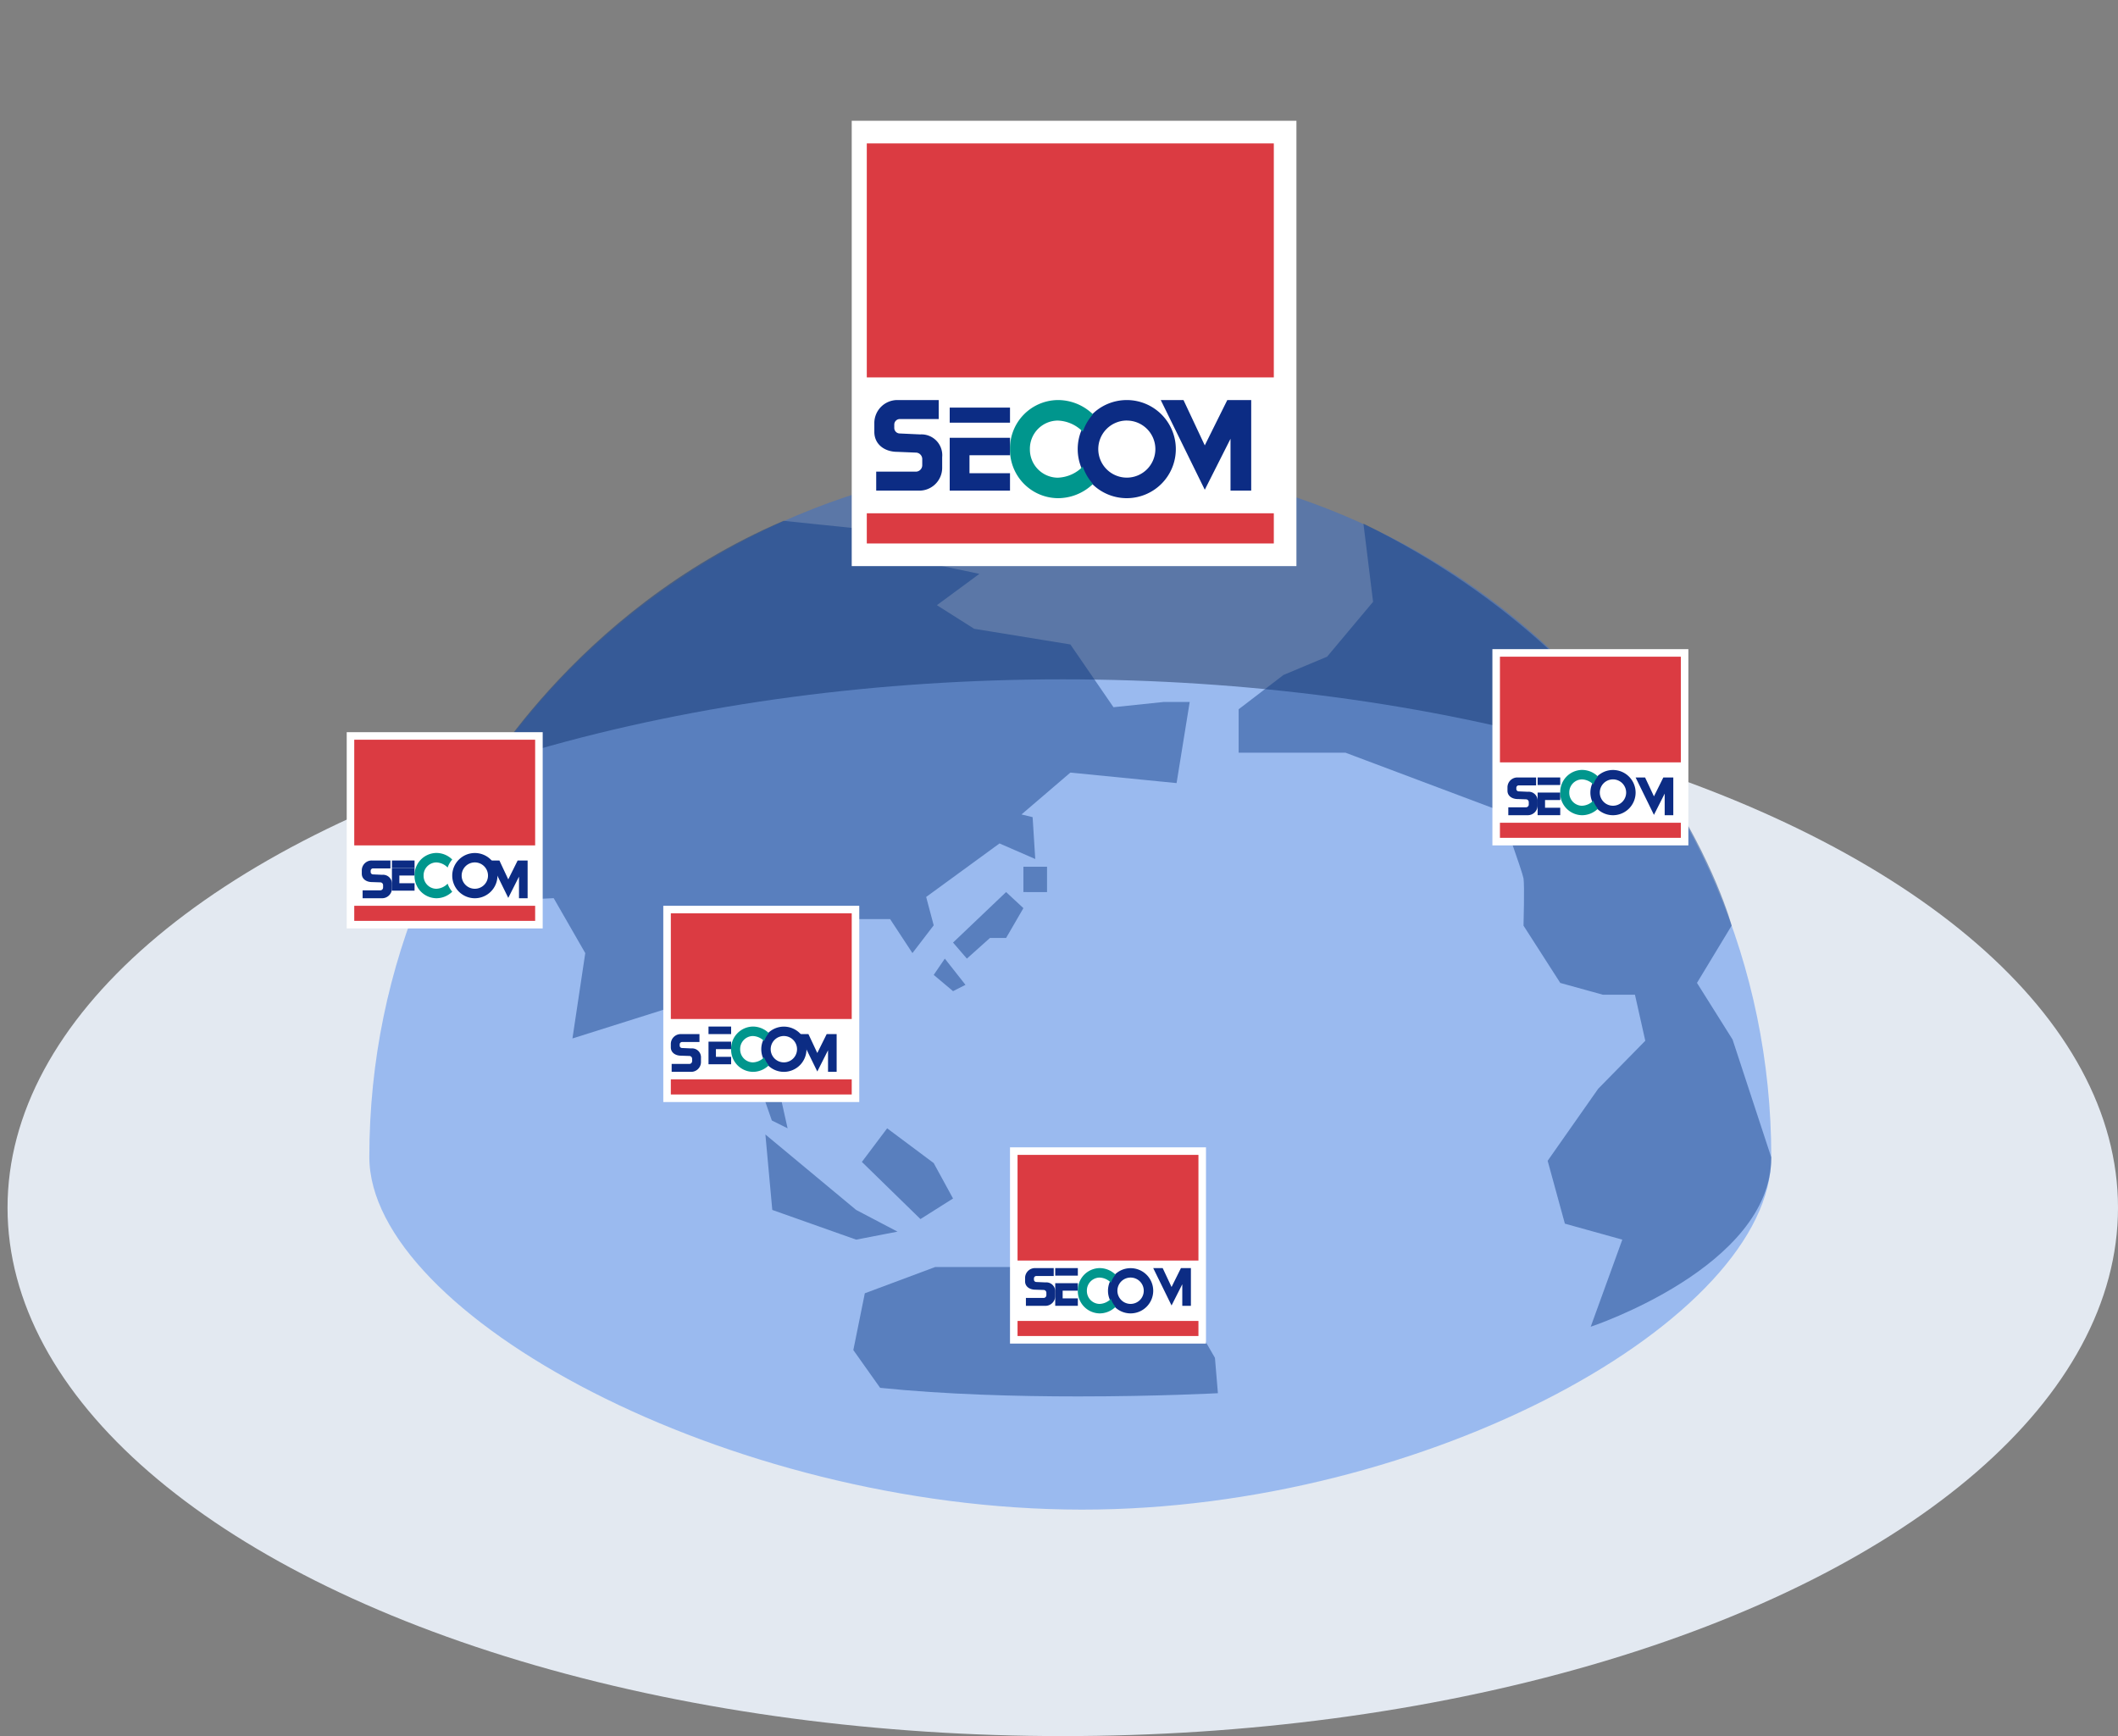 <svg id="illust3_copy" data-name="illust3 copy" xmlns="http://www.w3.org/2000/svg" width="281" height="230.32" viewBox="0 0 281 230.32">
  <rect x="0" y="0" width="281" height="230.32" fill="#808080" stroke="none"/>
  <ellipse id="Oval_Copy_2" data-name="Oval Copy 2" cx="140" cy="70.097" rx="140" ry="70.097" transform="translate(1 90.125)" fill="#e3e9f1"/>
  <g id="Group_59" data-name="Group 59" transform="translate(46 16.022)">
    <path id="Fill_1" data-name="Fill 1" d="M0,92.4C0,41.371,41.638,0,93,0s93,41.371,93,92.4c0,21.461-45.494,46.823-91.5,46.79C47.516,139.159,0,113.284,0,92.4Z" transform="translate(3 45.063)" fill="rgba(25,104,236,0.36)"/>
    <path id="Combined_Shape" data-name="Combined Shape" d="M53.767,115.021l-3.553-5.01,1.524-7.532,9.345-3.488H71.854l23.926,7.887,2.41,4.165.392,4.691s-7.976.427-18.508.427C71.993,116.161,62.408,115.91,53.767,115.021Zm98.469-19.659-7.62-2.122-2.285-8.34,6.705-9.555,6.248-6.369-1.371-6.11h-4.268l-5.639-1.56-4.877-7.6s.152-5.353,0-6.263-3.047-8.948-3.047-8.948l-20.574-7.735H101.335V25l5.944-4.55,5.791-2.427,6.1-7.279L117.89.371C157.763,19.878,166.742,53.7,166.742,53.7l-4.6,7.6,4.723,7.517L172,84.453c0,14.54-23.956,22.463-23.956,22.463ZM39.461,91.42l-.914-10.009L50.586,91.42,56.073,94.3l-5.486,1.062Zm11.887-6.369L54.7,80.593l6.176,4.61,2.566,4.7-4.322,2.73ZM39.4,79.552l-3.138-9.021-4.183-4.512-5.231-1.734-13.9,4.386,1.7-11.322L10.46,50.06l-7.322.346L0,40.345v-4.7S12.859,12.05,40.948,0L52.415,1.187l7.9,4.46,6.626,1.388L61.3,11.19l4.945,3.132L79.009,16.4l5.719,8.328,6.625-.694h3.487L93.1,34.793,79.009,33.4l-6.485,5.552L74,39.311l.349,5.552L69.607,42.8,59.876,49.9l1,3.763-2.822,3.683-2.964-4.514H48.117l2.441,4.514L46.373,68.8v6.246L39.4,71.225l2.093,9.368ZM60.878,60.24l1.474-2.159,2.74,3.476-1.65.839Zm2.565-4.29,7.039-6.7,2.295,2.134-2.295,3.956H68.34l-3.061,2.74Zm9.335-6.7V45.89h3.134v3.361Z" transform="translate(17 53.074)" fill="rgba(9,56,132,0.45)"/>
    <path id="Fill_14" data-name="Fill 14" d="M0,59.082H59V0H0Z" transform="translate(67)" fill="#fff"/>
    <path id="Fill_15" data-name="Fill 15" d="M0,4.006H54V0H0Z" transform="translate(69 52.072)" fill="#db3b42"/>
    <path id="Fill_16" data-name="Fill 16" d="M0,31.043H54V0H0Z" transform="translate(69 3.004)" fill="#db3b42"/>
    <path id="Fill_17" data-name="Fill 17" d="M0,2H8V0H0Z" transform="translate(80 38.053)" fill="#0c2c84"/>
    <path id="Fill_18" data-name="Fill 18" d="M8,7.01H0V0H8V2.315H2.624V4.7H8Z" transform="translate(80 42.058)" fill="#0c2c84"/>
    <path id="Fill_19" data-name="Fill 19" d="M9,9.011a3.028,3.028,0,0,1-3.048,3.006H.248V9.5H5.493a.858.858,0,0,0,.864-.852V7.822a.861.861,0,0,0-.864-.851l-2.445-.1C1.365,6.871,0,5.882,0,4.223V3.036A3.053,3.053,0,0,1,3.048,0H8.541V2.519H3.387a.738.738,0,0,0-.742.735V3.7a.737.737,0,0,0,.742.734l2.7.125A2.764,2.764,0,0,1,9,7.588V9.011" transform="translate(70 37.051)" fill="#0c2c84"/>
    <path id="Fill_20" data-name="Fill 20" d="M6.5,13.018A6.509,6.509,0,1,1,13,6.509,6.511,6.511,0,0,1,6.5,13.018Zm0-10.3a3.787,3.787,0,1,0,3.785,3.787A3.788,3.788,0,0,0,6.5,2.722Z" transform="translate(97 37.051)" fill="#0c2c84"/>
    <path id="Fill_21" data-name="Fill 21" d="M11,11.138a6.684,6.684,0,0,1-4.688,1.88A6.412,6.412,0,0,1,0,6.508,6.411,6.411,0,0,1,6.312,0,6.679,6.679,0,0,1,11,1.887,6.821,6.821,0,0,0,9.655,4.2,4.868,4.868,0,0,0,6.312,2.722,3.731,3.731,0,0,0,2.639,6.508,3.733,3.733,0,0,0,6.312,10.3a4.878,4.878,0,0,0,3.342-1.47A6.98,6.98,0,0,0,11,11.138" transform="translate(88 37.051)" fill="#00968d"/>
    <path id="Fill_22" data-name="Fill 22" d="M8.828,0,5.841,6.015,3.017,0H0L5.841,11.9,9.255,5.139l0,6.878H12V0Z" transform="translate(108 37.051)" fill="#0c2c84"/>
    <path id="Fill_23" data-name="Fill 23" d="M0,26.036H26V0H0Z" transform="translate(0 81.113)" fill="#fff"/>
    <path id="Fill_24" data-name="Fill 24" d="M0,2H24V0H0Z" transform="translate(1 104.145)" fill="#db3b42"/>
    <path id="Fill_25" data-name="Fill 25" d="M0,14.019H24V0H0Z" transform="translate(1 82.114)" fill="#db3b42"/>
    <path id="Fill_26" data-name="Fill 26" d="M0,1H3V0H0Z" transform="translate(6 98.136)" fill="#0c2c84"/>
    <path id="Fill_27" data-name="Fill 27" d="M3,3H0V0H3V.991H.984V2.014H3Z" transform="translate(6 99.138)" fill="#0c2c84"/>
    <path id="Fill_28" data-name="Fill 28" d="M4,3.755A1.307,1.307,0,0,1,2.645,5.007H.11V3.958H2.441A.37.37,0,0,0,2.825,3.6V3.259A.371.371,0,0,0,2.441,2.9L1.355,2.863C.607,2.863,0,2.451,0,1.759V1.265A1.317,1.317,0,0,1,1.355,0H3.8V1.049H1.505a.319.319,0,0,0-.329.307v.184a.318.318,0,0,0,.329.305l1.2.053A1.184,1.184,0,0,1,4,3.162v.592" transform="translate(2 98.136)" fill="#0c2c84"/>
    <path id="Fill_29" data-name="Fill 29" d="M3,6.009A3,3,0,1,1,6,3,3.005,3.005,0,0,1,3,6.009ZM3,1.255A1.748,1.748,0,1,0,4.745,3,1.748,1.748,0,0,0,3,1.255Z" transform="translate(14 97.135)" fill="#0c2c84"/>
    <path id="Fill_30" data-name="Fill 30" d="M5,5.141a3.015,3.015,0,0,1-2.13.868A2.939,2.939,0,0,1,0,3,2.939,2.939,0,0,1,2.87,0,3.01,3.01,0,0,1,5,.871a3.164,3.164,0,0,0-.611,1.065A2.2,2.2,0,0,0,2.87,1.257,1.711,1.711,0,0,0,1.2,3,1.712,1.712,0,0,0,2.87,4.753a2.2,2.2,0,0,0,1.518-.678A3.222,3.222,0,0,0,5,5.141" transform="translate(9 97.135)" fill="#00968d"/>
    <path id="Fill_31" data-name="Fill 31" d="M3.678,0,2.433,2.507,1.257,0H0L2.433,4.961,3.857,2.141V5.007H5V0Z" transform="translate(19 98.136)" fill="#0c2c84"/>
    <path id="Fill_32" data-name="Fill 32" d="M0,26.036H26V0H0Z" transform="translate(42 104.145)" fill="#fff"/>
    <path id="Fill_33" data-name="Fill 33" d="M0,2H24V0H0Z" transform="translate(43 127.177)" fill="#db3b42"/>
    <path id="Fill_34" data-name="Fill 34" d="M0,14.019H24V0H0Z" transform="translate(43 105.146)" fill="#db3b42"/>
    <path id="Fill_35" data-name="Fill 35" d="M0,1H3V0H0Z" transform="translate(48 120.167)" fill="#0c2c84"/>
    <path id="Fill_36" data-name="Fill 36" d="M3,3H0V0H3V.991H.984V2.014H3Z" transform="translate(48 122.17)" fill="#0c2c84"/>
    <path id="Fill_37" data-name="Fill 37" d="M4,3.755A1.307,1.307,0,0,1,2.645,5.007H.11V3.958H2.441A.37.37,0,0,0,2.825,3.6V3.259A.371.371,0,0,0,2.441,2.9L1.355,2.863C.607,2.863,0,2.451,0,1.759V1.265A1.317,1.317,0,0,1,1.355,0H3.8V1.049H1.505a.319.319,0,0,0-.329.307v.184a.318.318,0,0,0,.329.305l1.2.053A1.184,1.184,0,0,1,4,3.162v.592" transform="translate(43 121.168)" fill="#0c2c84"/>
    <path id="Fill_38" data-name="Fill 38" d="M3,6.009A3,3,0,1,1,6,3,3.005,3.005,0,0,1,3,6.009ZM3,1.255A1.748,1.748,0,1,0,4.745,3,1.748,1.748,0,0,0,3,1.255Z" transform="translate(55 120.167)" fill="#0c2c84"/>
    <path id="Fill_39" data-name="Fill 39" d="M5,5.141a3.015,3.015,0,0,1-2.13.868A2.939,2.939,0,0,1,0,3,2.939,2.939,0,0,1,2.87,0,3.01,3.01,0,0,1,5,.871a3.164,3.164,0,0,0-.611,1.065A2.2,2.2,0,0,0,2.87,1.257,1.711,1.711,0,0,0,1.2,3,1.712,1.712,0,0,0,2.87,4.753a2.2,2.2,0,0,0,1.518-.678A3.222,3.222,0,0,0,5,5.141" transform="translate(51 120.167)" fill="#00968d"/>
    <path id="Fill_40" data-name="Fill 40" d="M3.678,0,2.433,2.507,1.257,0H0L2.433,4.961,3.857,2.141V5.007H5V0Z" transform="translate(60 121.168)" fill="#0c2c84"/>
    <path id="Fill_41" data-name="Fill 41" d="M0,26.036H26V0H0Z" transform="translate(88 136.189)" fill="#fff"/>
    <path id="Fill_42" data-name="Fill 42" d="M0,2H24V0H0Z" transform="translate(89 159.221)" fill="#db3b42"/>
    <path id="Fill_43" data-name="Fill 43" d="M0,14.019H24V0H0Z" transform="translate(89 137.191)" fill="#db3b42"/>
    <path id="Fill_44" data-name="Fill 44" d="M0,1H3V0H0Z" transform="translate(94 152.211)" fill="#0c2c84"/>
    <path id="Fill_45" data-name="Fill 45" d="M3,3H0V0H3V.991H.984V2.014H3Z" transform="translate(94 154.214)" fill="#0c2c84"/>
    <path id="Fill_46" data-name="Fill 46" d="M4,3.755A1.307,1.307,0,0,1,2.645,5.007H.11V3.958H2.441A.37.37,0,0,0,2.825,3.6V3.259A.371.371,0,0,0,2.441,2.9L1.355,2.863C.607,2.863,0,2.451,0,1.759V1.265A1.317,1.317,0,0,1,1.355,0H3.8V1.049H1.505a.319.319,0,0,0-.329.307v.184a.318.318,0,0,0,.329.305l1.2.053A1.184,1.184,0,0,1,4,3.162v.592" transform="translate(90 152.211)" fill="#0c2c84"/>
    <path id="Fill_47" data-name="Fill 47" d="M3,6.009A3,3,0,1,1,6,3,3.005,3.005,0,0,1,3,6.009ZM3,1.255A1.748,1.748,0,1,0,4.745,3,1.748,1.748,0,0,0,3,1.255Z" transform="translate(101 152.211)" fill="#0c2c84"/>
    <path id="Fill_48" data-name="Fill 48" d="M5,5.141a3.015,3.015,0,0,1-2.13.868A2.939,2.939,0,0,1,0,3,2.939,2.939,0,0,1,2.87,0,3.01,3.01,0,0,1,5,.871a3.164,3.164,0,0,0-.611,1.065A2.2,2.2,0,0,0,2.87,1.257,1.711,1.711,0,0,0,1.2,3,1.712,1.712,0,0,0,2.87,4.753a2.2,2.2,0,0,0,1.518-.678A3.222,3.222,0,0,0,5,5.141" transform="translate(97 152.211)" fill="#00968d"/>
    <path id="Fill_49" data-name="Fill 49" d="M3.678,0,2.433,2.507,1.257,0H0L2.433,4.961,3.857,2.141V5.007H5V0Z" transform="translate(107 152.211)" fill="#0c2c84"/>
    <path id="Fill_50" data-name="Fill 50" d="M0,26.036H26V0H0Z" transform="translate(152 70.097)" fill="#fff"/>
    <path id="Fill_51" data-name="Fill 51" d="M0,2H24V0H0Z" transform="translate(153 93.129)" fill="#db3b42"/>
    <path id="Fill_52" data-name="Fill 52" d="M0,14.019H24V0H0Z" transform="translate(153 71.099)" fill="#db3b42"/>
    <path id="Fill_53" data-name="Fill 53" d="M0,1H3V0H0Z" transform="translate(158 87.121)" fill="#0c2c84"/>
    <path id="Fill_54" data-name="Fill 54" d="M3,3H0V0H3V.991H.984V2.014H3Z" transform="translate(158 89.124)" fill="#0c2c84"/>
    <path id="Fill_55" data-name="Fill 55" d="M4,3.755A1.307,1.307,0,0,1,2.645,5.007H.11V3.958H2.441A.37.37,0,0,0,2.825,3.6V3.259A.371.371,0,0,0,2.441,2.9L1.355,2.863C.607,2.863,0,2.451,0,1.759V1.265A1.317,1.317,0,0,1,1.355,0H3.8V1.049H1.505a.319.319,0,0,0-.329.307v.184a.318.318,0,0,0,.329.305l1.2.053A1.184,1.184,0,0,1,4,3.162v.592" transform="translate(154 87.121)" fill="#0c2c84"/>
    <path id="Fill_56" data-name="Fill 56" d="M3,6.009A3,3,0,1,1,6,3,3.005,3.005,0,0,1,3,6.009ZM3,1.255A1.748,1.748,0,1,0,4.745,3,1.748,1.748,0,0,0,3,1.255Z" transform="translate(165 86.12)" fill="#0c2c84"/>
    <path id="Fill_57" data-name="Fill 57" d="M5,5.141a3.015,3.015,0,0,1-2.13.868A2.939,2.939,0,0,1,0,3,2.939,2.939,0,0,1,2.87,0,3.01,3.01,0,0,1,5,.871a3.164,3.164,0,0,0-.611,1.065A2.2,2.2,0,0,0,2.87,1.257,1.711,1.711,0,0,0,1.2,3,1.712,1.712,0,0,0,2.87,4.753a2.2,2.2,0,0,0,1.518-.678A3.222,3.222,0,0,0,5,5.141" transform="translate(161 86.12)" fill="#00968d"/>
    <path id="Fill_58" data-name="Fill 58" d="M3.678,0,2.433,2.507,1.257,0H0L2.433,4.961,3.857,2.141V5.007H5V0Z" transform="translate(171 87.121)" fill="#0c2c84"/>
  </g>
</svg>
